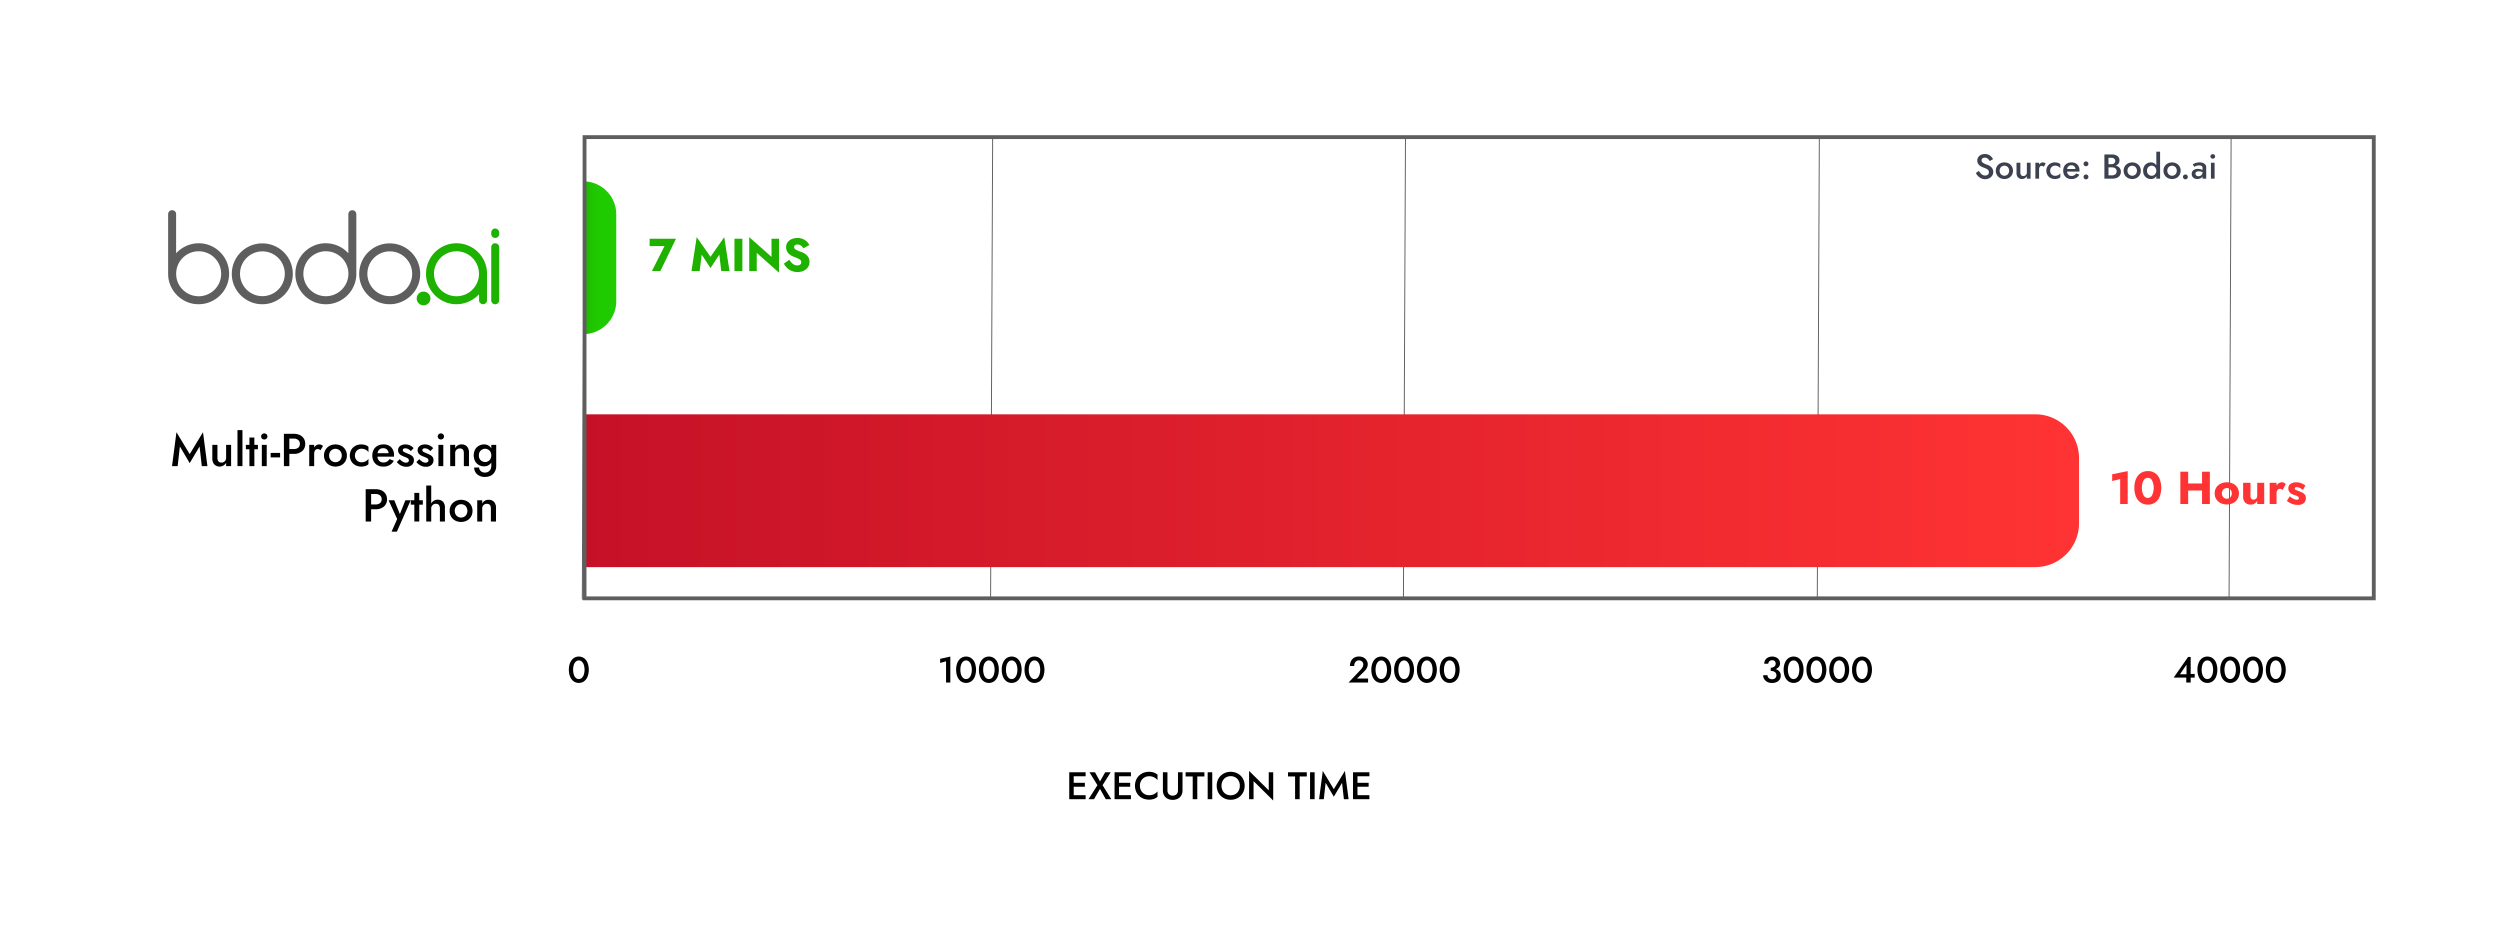 <svg id="Layer_1" data-name="Layer 1" xmlns="http://www.w3.org/2000/svg" xmlns:xlink="http://www.w3.org/1999/xlink" viewBox="0 0 1300 486.984"><defs><style>.cls-1,.cls-9{fill:none;stroke:#5e5e5e;}.cls-1{stroke-width:0.5px;}.cls-2{fill:url(#linear-gradient);}.cls-3{fill:url(#linear-gradient-2);}.cls-4{fill:#5e5e5e;}.cls-5{fill:#1db100;}.cls-6{fill:#f33;}.cls-7{fill:#1fb100;}.cls-8{fill:#3b414f;}.cls-9{stroke-width:2px;}</style><linearGradient id="linear-gradient" x1="-7271.544" y1="3394.514" x2="-6493.775" y2="3394.514" gradientTransform="translate(7574.868 -3139.347)" gradientUnits="userSpaceOnUse"><stop offset="0" stop-color="#c51127"/><stop offset="1" stop-color="#f33"/></linearGradient><linearGradient id="linear-gradient-2" x1="-6898.644" y1="3498.666" x2="-6881.516" y2="3498.666" gradientTransform="translate(7201.969 -3364.641)" gradientUnits="userSpaceOnUse"><stop offset="0" stop-color="#1fb100"/><stop offset="0.055" stop-color="#1fb800"/><stop offset="0.204" stop-color="#1fc300"/><stop offset="0.415" stop-color="#1fca00"/><stop offset="1" stop-color="#1fcc00"/></linearGradient></defs><line class="cls-1" x1="516.186" y1="70.703" x2="515.113" y2="311.736"/><line class="cls-1" x1="730.852" y1="70.703" x2="729.779" y2="311.736"/><line class="cls-1" x1="946.055" y1="70.703" x2="944.982" y2="311.736"/><line class="cls-1" x1="1160.185" y1="70.703" x2="1159.112" y2="311.736"/><path d="M556.01,401.58h8.52v2.08h-6.2v3.4h5.8V409.1h-5.8v4.4h6.2v2.08h-8.52Z"/><path d="M574.69,401.58h2.88l-4.24,6.721,4.54,7.279h-2.88l-3-5.379-3.1,5.379h-2.86l4.64-7.279-4.14-6.721h2.86l2.62,4.74Z"/><path d="M579.57,401.58h8.52v2.08h-6.2v3.4h5.8V409.1h-5.8v4.4h6.2v2.08h-8.52Z"/><path d="M592.749,408.58a5.018,5.018,0,0,0,.66,2.6,4.62,4.62,0,0,0,1.75,1.73,4.756,4.756,0,0,0,2.37.611,5.487,5.487,0,0,0,2.57-.57,5.907,5.907,0,0,0,1.81-1.43V414.34a6.358,6.358,0,0,1-1.89,1.102,8.396,8.396,0,0,1-5.43-.15,7.047,7.047,0,0,1-2.31-1.49,6.74,6.74,0,0,1-1.54-2.291,8.074,8.074,0,0,1,0-5.859,6.713,6.713,0,0,1,1.54-2.289,7.048,7.048,0,0,1,2.31-1.49,7.601,7.601,0,0,1,2.86-.531,7.476,7.476,0,0,1,2.57.381,6.352,6.352,0,0,1,1.89,1.1v2.82a5.877,5.877,0,0,0-1.81-1.43,5.464,5.464,0,0,0-2.57-.57,4.775,4.775,0,0,0-2.37.609,4.665,4.665,0,0,0-1.75,1.721A5.01,5.01,0,0,0,592.749,408.58Z"/><path d="M604.709,401.58h2.36v9.301a3.043,3.043,0,0,0,.7,2.08,3.017,3.017,0,0,0,4.09,0,3.072,3.072,0,0,0,.69-2.08V401.58h2.36v9.4a5.151,5.151,0,0,1-.65,2.65,4.389,4.389,0,0,1-1.8,1.709,6.137,6.137,0,0,1-5.3,0,4.387,4.387,0,0,1-1.8-1.709,5.156,5.156,0,0,1-.65-2.65Z"/><path d="M616.529,403.76v-2.18h9.76v2.18l-3.7,0v11.82h-2.38V403.76Z"/><path d="M627.989,401.58h2.38v14h-2.38Z"/><path d="M632.688,408.58a7.61,7.61,0,0,1,.54-2.889,6.723,6.723,0,0,1,1.53-2.301,7.104,7.104,0,0,1,2.31-1.51,7.546,7.546,0,0,1,2.88-.541,7.626,7.626,0,0,1,2.89.541,7.085,7.085,0,0,1,2.32,1.51,6.714,6.714,0,0,1,1.53,2.301,8.002,8.002,0,0,1,0,5.779,7.016,7.016,0,0,1-1.52,2.32,6.935,6.935,0,0,1-2.31,1.539,7.537,7.537,0,0,1-2.91.551,7.459,7.459,0,0,1-2.9-.551,6.953,6.953,0,0,1-3.82-3.859A7.613,7.613,0,0,1,632.688,408.58Zm2.5,0a5.318,5.318,0,0,0,.61,2.57,4.485,4.485,0,0,0,1.69,1.77,5.063,5.063,0,0,0,4.93,0,4.513,4.513,0,0,0,1.68-1.77,5.322,5.322,0,0,0,.61-2.57,5.402,5.402,0,0,0-.6-2.57,4.469,4.469,0,0,0-1.67-1.77,5.101,5.101,0,0,0-4.95,0,4.51,4.51,0,0,0-1.69,1.77A5.324,5.324,0,0,0,635.188,408.58Z"/><path d="M659.748,401.58l2.32,0v14.701L651.848,406.18v9.4h-2.32V400.881l10.22,10.1Z"/><path d="M669.768,403.76v-2.18h9.76v2.18h-3.7v11.82h-2.38l0-11.82Z"/><path d="M681.228,401.58h2.38v14h-2.38Z"/><path d="M689.328,407.06l-.96,8.52h-2.441l1.92-14.699,5.74,9.5,5.76-9.5,1.92,14.699h-2.44l-.96-8.52-4.28,7.221Z"/><path d="M703.568,401.58h8.52v2.08h-6.2v3.4h5.8V409.1h-5.8v4.4h6.2v2.08h-8.52Z"/><path class="cls-2" d="M303.325,215.439h755.011a22.758,22.758,0,0,1,22.758,22.758v33.939a22.758,22.758,0,0,1-22.758,22.758H303.325a0,0,0,0,1,0,0V215.439A0,0,0,0,1,303.325,215.439Z"/><path class="cls-3" d="M303.325,94.298h0a17.128,17.128,0,0,1,17.128,17.128v45.198a17.128,17.128,0,0,1-17.128,17.128h0a0,0,0,0,1,0,0V94.298A0,0,0,0,1,303.325,94.298Z"/><path class="cls-4" d="M103.282,126.496a15.398,15.398,0,0,1,6.122,1.221,15.844,15.844,0,0,1,0,29.241,15.546,15.546,0,0,1-6.122,1.239,15.275,15.275,0,0,1-6.159-1.239,16.137,16.137,0,0,1-8.452-8.452,15.337,15.337,0,0,1-1.239-6.159V111.404a2.084,2.084,0,0,1,2.108-2.108,1.997,1.997,0,0,1,1.443.592,2.02,2.02,0,0,1,.592,1.517v20.289a16.33,16.33,0,0,1,7.897-4.716,15.702,15.702,0,0,1,3.81-.481m.018,27.558a11.376,11.376,0,0,0,4.55-.925,11.679,11.679,0,0,0,6.233-6.196,11.809,11.809,0,0,0,0-9.118,11.622,11.622,0,0,0-6.233-6.233,11.763,11.763,0,0,0-9.1,0,11.622,11.622,0,0,0-6.233,6.233,11.809,11.809,0,0,0,0,9.118,11.755,11.755,0,0,0,10.783,7.121"/><path class="cls-4" d="M136.407,158.197a15.275,15.275,0,0,1-6.159-1.239,16.047,16.047,0,0,1-5.049-3.385,15.585,15.585,0,0,1-3.422-5.012,15.861,15.861,0,1,1,29.241,0,15.416,15.416,0,0,1-3.422,4.994,16.127,16.127,0,0,1-5.068,3.385,14.877,14.877,0,0,1-6.122,1.258m0-27.484a11.643,11.643,0,1,0,4.55.906,11.683,11.683,0,0,0-4.55-.906"/><path class="cls-4" d="M169.458,126.496a15.838,15.838,0,0,1,11.689,5.216V111.349a1.997,1.997,0,0,1,.592-1.443,2.093,2.093,0,0,1,3.551,1.443v31.016a15.274,15.274,0,0,1-1.239,6.159,15.861,15.861,0,1,1-20.77-20.788,14.878,14.878,0,0,1,6.177-1.239m11.707,15.85a11.376,11.376,0,0,0-.925-4.55,11.709,11.709,0,0,0-21.565,0,11.81,11.81,0,0,0,0,9.118,11.716,11.716,0,0,0,21.547,0,11.418,11.418,0,0,0,.943-4.568"/><path class="cls-4" d="M202.638,158.197a15.275,15.275,0,0,1-6.159-1.239,15.967,15.967,0,0,1-5.031-3.385,15.585,15.585,0,0,1-3.422-5.012,15.861,15.861,0,1,1,29.241,0,15.414,15.414,0,0,1-3.421,4.994,16.129,16.129,0,0,1-5.068,3.385,14.963,14.963,0,0,1-6.14,1.258m0-27.484a11.643,11.643,0,1,0,4.55.906,11.682,11.682,0,0,0-4.55-.906"/><path class="cls-5" d="M244.788,156.292a15.446,15.446,0,0,1-3.551,1.406,15.041,15.041,0,0,1-3.847.499,15.275,15.275,0,0,1-6.159-1.239,16.137,16.137,0,0,1-8.452-8.452A15.861,15.861,0,1,1,252.02,136.206a15.546,15.546,0,0,1,1.239,6.122v13.76a2.083,2.083,0,0,1-.592,1.48,1.959,1.959,0,0,1-1.517.629,1.931,1.931,0,0,1-1.443-.629,2.008,2.008,0,0,1-.592-1.48V153a16.267,16.267,0,0,1-4.328,3.292m-19.105-13.945a11.702,11.702,0,0,0,.925,4.55,11.502,11.502,0,0,0,6.233,6.233,11.691,11.691,0,1,0-6.233-15.314,10.924,10.924,0,0,0-.925,4.531"/><path class="cls-5" d="M257.476,123.741a2.029,2.029,0,0,1-2.034-2.034V120.93a2.083,2.083,0,0,1,.592-1.48,1.867,1.867,0,0,1,1.443-.629,2.17,2.17,0,0,1,2.108,2.108v.777a1.931,1.931,0,0,1-.629,1.443,2.008,2.008,0,0,1-1.48.592m0,34.475a1.998,1.998,0,0,1-1.443-.592,2.02,2.02,0,0,1-.592-1.517V128.605a2.092,2.092,0,0,1,.592-1.516,1.926,1.926,0,0,1,1.443-.592,2.083,2.083,0,0,1,1.48.592,1.958,1.958,0,0,1,.629,1.516v27.484a2.024,2.024,0,0,1-.629,1.517,2.1,2.1,0,0,1-1.48.61"/><path class="cls-5" d="M222.779,152.667a3.57,3.57,0,1,1-5.049,0h0a3.583,3.583,0,0,1,5.049,0"/><path class="cls-6" d="M1098.335,250.136v-3.528l8.064-1.632v17.112h-3.912v-12.96Z"/><path class="cls-6" d="M1109.88,253.688a11.423,11.423,0,0,1,.875-4.691,6.772,6.772,0,0,1,2.449-2.988,6.517,6.517,0,0,1,3.66-1.032,6.301,6.301,0,0,1,6.131,4.02,13.32,13.32,0,0,1,0,9.372,6.728,6.728,0,0,1-2.412,2.987,6.524,6.524,0,0,1-3.719,1.044,6.456,6.456,0,0,1-3.66-1.044,6.852,6.852,0,0,1-2.449-2.987A11.341,11.341,0,0,1,1109.88,253.688Zm3.912,0a7.465,7.465,0,0,0,.84,3.805,2.458,2.458,0,0,0,4.463,0,9.036,9.036,0,0,0,0-7.608,2.458,2.458,0,0,0-4.463,0A7.461,7.461,0,0,0,1113.792,253.688Z"/><path class="cls-6" d="M1133.785,245.288h4.055v6.12h7.225v-6.12h4.057v16.8h-4.057v-7.032h-7.225v7.032h-4.055Z"/><path class="cls-6" d="M1151.64,256.569a5.536,5.536,0,0,1,.828-3.049,5.627,5.627,0,0,1,2.256-2.016,7.628,7.628,0,0,1,6.469,0,5.66,5.66,0,0,1,2.244,2.016,5.992,5.992,0,0,1,0,6.072,5.644,5.644,0,0,1-2.244,2.016,7.618,7.618,0,0,1-6.469,0,5.612,5.612,0,0,1-2.256-2.016A5.489,5.489,0,0,1,1151.64,256.569Zm3.744,0a2.7,2.7,0,0,0,.756,2.016,2.577,2.577,0,0,0,3.623,0,2.693,2.693,0,0,0,.758-2.016,2.734,2.734,0,0,0-.758-2.028,2.549,2.549,0,0,0-3.623,0A2.741,2.741,0,0,0,1155.384,256.569Z"/><path class="cls-6" d="M1170.24,257.768a2.689,2.689,0,0,0,.348,1.488,1.369,1.369,0,0,0,1.236.528,1.884,1.884,0,0,0,1.393-.528,2.013,2.013,0,0,0,.527-1.488v-6.72h3.648v11.04h-3.648V260.432a3.677,3.677,0,0,1-1.309,1.404,3.804,3.804,0,0,1-2.051.516,3.747,3.747,0,0,1-3-1.115,4.575,4.575,0,0,1-.961-3.084v-7.104h3.816Z"/><path class="cls-6" d="M1186.992,254.816a2.485,2.485,0,0,0-.611-.455,1.734,1.734,0,0,0-.805-.169,1.558,1.558,0,0,0-1.283.624,2.901,2.901,0,0,0-.492,1.824v5.448h-3.576v-11.04H1183.8V252.44a4.125,4.125,0,0,1,1.26-1.212,2.898,2.898,0,0,1,1.523-.443,2.749,2.749,0,0,1,1.152.252,2.024,2.024,0,0,1,.84.66Z"/><path class="cls-6" d="M1190.687,258.08a9.086,9.086,0,0,0,2.174,1.428,4.074,4.074,0,0,0,1.475.372q1.081,0,1.08-.864a.977.977,0,0,0-.504-.852,8.781,8.781,0,0,0-1.848-.756,8.901,8.901,0,0,1-1.488-.672,3.468,3.468,0,0,1-1.176-1.08,3.014,3.014,0,0,1-.455-1.729,2.631,2.631,0,0,1,1.176-2.315,5.109,5.109,0,0,1,2.951-.805,6.939,6.939,0,0,1,2.592.469A9.8,9.8,0,0,1,1198.8,252.44l-1.297,2.376a5.908,5.908,0,0,0-1.572-1.079,3.845,3.845,0,0,0-1.643-.433,1.193,1.193,0,0,0-.732.192.604.604,0,0,0-.252.504.872.872,0,0,0,.66.815q.659.265,1.883.744a10.191,10.191,0,0,1,1.584.721,3.54,3.54,0,0,1,1.164,1.031,2.798,2.798,0,0,1,.445,1.656,3.295,3.295,0,0,1-1.08,2.664,4.631,4.631,0,0,1-3.072.912,8.141,8.141,0,0,1-3.191-.588,10.852,10.852,0,0,1-2.522-1.477Z"/><path class="cls-7" d="M337.801,127.94v-3.792h13.704l-8.112,16.8h-4.392l6.552-13.008Z"/><path class="cls-7" d="M364.873,132.404l-1.032,8.544H359.57l2.712-17.64,7.176,10.224L376.61,123.308l2.735,17.64h-4.296l-1.008-8.544-4.584,6.984Z"/><path class="cls-7" d="M381.913,124.148h4.128v16.8h-4.128Z"/><path class="cls-7" d="M401.185,124.148h3.912v17.64L393.505,131.516v9.432h-3.912v-17.64L401.185,133.58Z"/><path class="cls-7" d="M410.473,135.043a7.028,7.028,0,0,0,1.812,2.172,3.7,3.7,0,0,0,2.316.805,2.316,2.316,0,0,0,1.476-.444,1.458,1.458,0,0,0,.565-1.212,1.573,1.573,0,0,0-.336-1.032,3.213,3.213,0,0,0-1.068-.768q-.733-.36-1.956-.816-.624-.239-1.392-.624a7.398,7.398,0,0,1-1.476-.983,4.829,4.829,0,0,1-1.164-1.477,4.487,4.487,0,0,1-.456-2.1,4.258,4.258,0,0,1,.779-2.58,5.026,5.026,0,0,1,2.112-1.645,7.394,7.394,0,0,1,2.964-.575,7.079,7.079,0,0,1,2.928.552,6.574,6.574,0,0,1,2.04,1.392,6.922,6.922,0,0,1,1.248,1.704L417.769,129.14a4.725,4.725,0,0,0-1.32-1.452,2.968,2.968,0,0,0-1.752-.54,1.992,1.992,0,0,0-1.308.372,1.159,1.159,0,0,0-.444.924,1.597,1.597,0,0,0,.973,1.404,18.91,18.91,0,0,0,2.724,1.164,8.609,8.609,0,0,1,2.148,1.092,5.395,5.395,0,0,1,1.56,1.68,4.62,4.62,0,0,1,.588,2.388,4.695,4.695,0,0,1-.888,2.893,5.576,5.576,0,0,1-2.316,1.8,7.564,7.564,0,0,1-3.012.612,7.789,7.789,0,0,1-3.036-.588,7.985,7.985,0,0,1-2.448-1.584,7.093,7.093,0,0,1-1.596-2.221Z"/><path d="M93.532,232.159l-1.152,10.224H89.452l2.304-17.64L98.643,236.142l6.912-11.399,2.305,17.64h-2.929L103.78,232.159l-5.137,8.664Z"/><path d="M113.068,238.062a2.91,2.91,0,0,0,.504,1.824,1.826,1.826,0,0,0,1.536.648,2.348,2.348,0,0,0,2.472-2.473v-6.72h2.592v11.04H117.58v-1.704a3.937,3.937,0,0,1-6.18.792,4.607,4.607,0,0,1-.996-3.12v-7.008h2.664Z"/><path d="M123.484,223.662h2.592v18.72h-2.592Z"/><path d="M127.851,231.342h1.848v-3.84h2.568v3.84h1.848v2.28H132.267v8.76h-2.568v-8.76H127.851Z"/><path d="M135.794,226.951a1.492,1.492,0,0,1,.48-1.128,1.699,1.699,0,0,1,2.317,0,1.594,1.594,0,0,1,0,2.256,1.699,1.699,0,0,1-2.317,0A1.492,1.492,0,0,1,135.794,226.951Zm.36,4.392h2.544v11.04h-2.544Z"/><path d="M140.739,237.846V235.518h4.92v2.328Z"/><path d="M147.626,225.582H152.69a7.406,7.406,0,0,1,3.192.636,4.871,4.871,0,0,1,2.088,1.812,5.093,5.093,0,0,1,.744,2.783,4.761,4.761,0,0,1-1.632,3.805,6.51,6.51,0,0,1-4.393,1.403h-2.232v6.36h-2.832Zm5.064,2.496h-2.232v5.447H152.69a3.751,3.751,0,0,0,2.353-.684,2.402,2.402,0,0,0,.888-2.028,2.438,2.438,0,0,0-.888-2.04A3.708,3.708,0,0,0,152.69,228.078Z"/><path d="M166.659,234.126a3.847,3.847,0,0,0-.672-.444,1.773,1.773,0,0,0-.792-.156,1.5,1.5,0,0,0-1.392.721,3.707,3.707,0,0,0-.433,1.92v6.216h-2.567v-11.04h2.567v1.344a3.737,3.737,0,0,1,1.152-1.164,2.559,2.559,0,0,1,1.368-.42,3.279,3.279,0,0,1,1.128.192,2.22,2.22,0,0,1,.912.624Z"/><path d="M168.483,236.863a5.704,5.704,0,0,1,.779-3,5.49,5.49,0,0,1,2.137-2.028,6.684,6.684,0,0,1,6.084,0,5.516,5.516,0,0,1,2.124,2.028,6.14,6.14,0,0,1,0,5.987,5.482,5.482,0,0,1-2.124,2.04,6.684,6.684,0,0,1-6.084,0,5.457,5.457,0,0,1-2.137-2.04A5.722,5.722,0,0,1,168.483,236.863Zm2.664,0a3.442,3.442,0,0,0,.947,2.508,3.318,3.318,0,0,0,4.692,0,3.846,3.846,0,0,0,0-5.028,3.347,3.347,0,0,0-4.692,0A3.433,3.433,0,0,0,171.147,236.863Z"/><path d="M184.562,236.863a3.66,3.66,0,0,0,.456,1.836,3.244,3.244,0,0,0,1.236,1.248,3.454,3.454,0,0,0,1.74.443,4.617,4.617,0,0,0,2.195-.527,3.147,3.147,0,0,0,1.404-1.345v2.856a3.73,3.73,0,0,1-1.56.924,6.884,6.884,0,0,1-2.16.324,6.337,6.337,0,0,1-3.061-.732,5.447,5.447,0,0,1-2.136-2.04,6.133,6.133,0,0,1,0-5.987,5.48,5.48,0,0,1,2.136-2.028,6.335,6.335,0,0,1,3.061-.732,6.663,6.663,0,0,1,2.16.336,4.173,4.173,0,0,1,1.56.889v2.88a3.124,3.124,0,0,0-1.428-1.344,4.655,4.655,0,0,0-2.172-.528,3.37,3.37,0,0,0-2.977,1.704A3.59,3.59,0,0,0,184.562,236.863Z"/><path d="M199.25,242.623a5.932,5.932,0,0,1-2.976-.721,4.966,4.966,0,0,1-1.969-2.016,6.298,6.298,0,0,1-.695-3.023,6.184,6.184,0,0,1,.708-3.036,5.021,5.021,0,0,1,2.004-2.004,6.17,6.17,0,0,1,3.048-.721,5.401,5.401,0,0,1,4.067,1.5,5.701,5.701,0,0,1,1.452,4.141c0,.143-.004.284-.012.42s-.012.236-.012.3h-8.592a3.503,3.503,0,0,0,.947,2.232,2.927,2.927,0,0,0,2.148.792,3.46,3.46,0,0,0,3.168-1.752l2.256.889A5.92,5.92,0,0,1,199.25,242.623Zm.096-9.552a2.796,2.796,0,0,0-3,2.592h5.712a2.724,2.724,0,0,0-.816-1.884A2.637,2.637,0,0,0,199.346,233.071Z"/><path d="M207.867,238.758a7.125,7.125,0,0,0,1.62,1.357,3.23,3.23,0,0,0,1.643.468,1.677,1.677,0,0,0,1.092-.324,1.045,1.045,0,0,0,.397-.852,1.285,1.285,0,0,0-.685-1.141,9.33,9.33,0,0,0-1.787-.804,12.985,12.985,0,0,1-1.476-.684,3.593,3.593,0,0,1-1.2-1.032,2.708,2.708,0,0,1-.468-1.645,2.584,2.584,0,0,1,.528-1.668,3.251,3.251,0,0,1,1.392-.996,5.13,5.13,0,0,1,1.872-.336,5.545,5.545,0,0,1,2.472.553,5.175,5.175,0,0,1,1.801,1.392l-1.44,1.536a4.464,4.464,0,0,0-1.308-1.044,3.33,3.33,0,0,0-1.597-.42,1.618,1.618,0,0,0-.912.239.787.787,0,0,0-.359.696,1.093,1.093,0,0,0,.684.984,17.734,17.734,0,0,0,1.716.768,14.948,14.948,0,0,1,1.681.78,3.786,3.786,0,0,1,1.235,1.044,2.647,2.647,0,0,1,.469,1.632,3.19,3.19,0,0,1-1.068,2.508,4.164,4.164,0,0,1-2.868.948,5.721,5.721,0,0,1-2.964-.744,6.632,6.632,0,0,1-1.98-1.704Z"/><path d="M218.042,238.758a7.127,7.127,0,0,0,1.62,1.357,3.231,3.231,0,0,0,1.644.468,1.677,1.677,0,0,0,1.092-.324,1.045,1.045,0,0,0,.397-.852,1.285,1.285,0,0,0-.685-1.141,9.332,9.332,0,0,0-1.787-.804,12.994,12.994,0,0,1-1.477-.684,3.594,3.594,0,0,1-1.2-1.032,2.709,2.709,0,0,1-.468-1.645,2.584,2.584,0,0,1,.528-1.668,3.251,3.251,0,0,1,1.392-.996,5.13,5.13,0,0,1,1.872-.336,5.545,5.545,0,0,1,2.472.553,5.175,5.175,0,0,1,1.801,1.392l-1.44,1.536a4.464,4.464,0,0,0-1.308-1.044,3.33,3.33,0,0,0-1.597-.42,1.618,1.618,0,0,0-.912.239.787.787,0,0,0-.359.696,1.093,1.093,0,0,0,.684.984,17.734,17.734,0,0,0,1.716.768,14.948,14.948,0,0,1,1.681.78,3.785,3.785,0,0,1,1.235,1.044,2.647,2.647,0,0,1,.469,1.632,3.19,3.19,0,0,1-1.068,2.508,4.163,4.163,0,0,1-2.868.948,5.721,5.721,0,0,1-2.964-.744,6.632,6.632,0,0,1-1.98-1.704Z"/><path d="M227.618,226.951a1.492,1.492,0,0,1,.48-1.128,1.699,1.699,0,0,1,2.316,0,1.594,1.594,0,0,1,0,2.256,1.699,1.699,0,0,1-2.316,0A1.492,1.492,0,0,1,227.618,226.951Zm.36,4.392h2.544v11.04H227.978Z"/><path d="M241.202,235.662q0-2.473-2.04-2.473a2.441,2.441,0,0,0-1.788.673,2.407,2.407,0,0,0-.684,1.8v6.72h-2.592v-11.04H236.69v1.704a3.533,3.533,0,0,1,3.336-1.944,3.569,3.569,0,0,1,2.857,1.141,4.639,4.639,0,0,1,.983,3.132v7.008h-2.664Z"/><path d="M246.554,243.126h2.592a2.584,2.584,0,0,0,.876,1.859,3.162,3.162,0,0,0,2.22.757,3.362,3.362,0,0,0,1.561-.385,3.003,3.003,0,0,0,1.212-1.176,3.973,3.973,0,0,0,.468-2.04v-1.656a4.205,4.205,0,0,1-3.768,2.017,5.442,5.442,0,0,1-2.664-.672,5.099,5.099,0,0,1-1.969-1.944,6.77,6.77,0,0,1,0-6.168,5.106,5.106,0,0,1,1.969-1.944,5.453,5.453,0,0,1,2.664-.672,4.195,4.195,0,0,1,3.768,2.04v-1.8h2.544v10.8a6.204,6.204,0,0,1-.804,3.3,4.971,4.971,0,0,1-2.101,1.933,6.384,6.384,0,0,1-2.808.624,6.022,6.022,0,0,1-4.189-1.357A4.747,4.747,0,0,1,246.554,243.126Zm2.472-6.312a3.249,3.249,0,0,0,.984,2.544,3.355,3.355,0,0,0,2.328.889,3.084,3.084,0,0,0,1.464-.384,3.183,3.183,0,0,0,1.2-1.152,3.988,3.988,0,0,0,0-3.792,3.278,3.278,0,0,0-1.2-1.164,3.014,3.014,0,0,0-1.464-.397,3.335,3.335,0,0,0-2.328.9A3.288,3.288,0,0,0,249.026,236.814Z"/><path d="M190.155,254.382h5.064a7.406,7.406,0,0,1,3.192.636,4.871,4.871,0,0,1,2.088,1.812,5.093,5.093,0,0,1,.744,2.783,4.76,4.76,0,0,1-1.632,3.805,6.51,6.51,0,0,1-4.393,1.403h-2.231v6.36h-2.832Zm5.064,2.496h-2.231v5.447h2.231a3.751,3.751,0,0,0,2.353-.684,2.402,2.402,0,0,0,.888-2.028,2.438,2.438,0,0,0-.888-2.04A3.707,3.707,0,0,0,195.218,256.878Z"/><path d="M213.579,260.142l-7.2,16.32h-2.76l2.904-6.576-4.464-9.744h2.976l2.904,7.176,2.856-7.176Z"/><path d="M213.602,260.142H215.45v-3.84h2.568v3.84h1.848v2.28H218.018v8.76H215.45v-8.76H213.602Z"/><path d="M228.746,264.462a2.951,2.951,0,0,0-.492-1.836,1.835,1.835,0,0,0-1.548-.637,2.348,2.348,0,0,0-2.472,2.473v6.72H221.642v-18.72h2.592v9.336a4.039,4.039,0,0,1,1.344-1.428,4.109,4.109,0,0,1,4.812.539,4.637,4.637,0,0,1,.972,3.192v7.08h-2.616Z"/><path d="M233.81,265.663a5.705,5.705,0,0,1,.779-3,5.49,5.49,0,0,1,2.137-2.028,6.684,6.684,0,0,1,6.084,0,5.516,5.516,0,0,1,2.124,2.028,6.14,6.14,0,0,1,0,5.987,5.482,5.482,0,0,1-2.124,2.04,6.684,6.684,0,0,1-6.084,0,5.456,5.456,0,0,1-2.137-2.04A5.723,5.723,0,0,1,233.81,265.663Zm2.664,0a3.442,3.442,0,0,0,.947,2.508,3.318,3.318,0,0,0,4.692,0,3.846,3.846,0,0,0,0-5.028,3.347,3.347,0,0,0-4.692,0A3.434,3.434,0,0,0,236.474,265.663Z"/><path d="M255.265,264.462q0-2.473-2.04-2.473a2.441,2.441,0,0,0-1.788.673,2.407,2.407,0,0,0-.684,1.8v6.72h-2.592v-11.04h2.592v1.704a3.533,3.533,0,0,1,3.336-1.944,3.569,3.569,0,0,1,2.856,1.141,4.638,4.638,0,0,1,.983,3.132v7.008h-2.664Z"/><path d="M295.816,348.266a9.277,9.277,0,0,1,.646-3.609,5.534,5.534,0,0,1,1.815-2.395,4.746,4.746,0,0,1,5.434,0,5.533,5.533,0,0,1,1.814,2.395,10.374,10.374,0,0,1,0,7.21A5.515,5.515,0,0,1,303.71,354.27a4.742,4.742,0,0,1-5.434,0,5.516,5.516,0,0,1-1.815-2.403A9.298,9.298,0,0,1,295.816,348.266Zm2.204,0a8.002,8.002,0,0,0,.361,2.518,3.975,3.975,0,0,0,1.025,1.71,2.321,2.321,0,0,0,3.154,0,4.046,4.046,0,0,0,1.035-1.71,8.755,8.755,0,0,0,0-5.044,4.054,4.054,0,0,0-1.035-1.701,2.324,2.324,0,0,0-3.154,0,3.982,3.982,0,0,0-1.025,1.701A7.981,7.981,0,0,0,298.02,348.266Z"/><path d="M488.87,344.733v-2.128l5.301-1.197v13.509h-2.223v-11.039Z"/><path d="M497.192,348.266a9.277,9.277,0,0,1,.646-3.609,5.534,5.534,0,0,1,1.815-2.395,4.746,4.746,0,0,1,5.434,0,5.533,5.533,0,0,1,1.814,2.395,10.374,10.374,0,0,1,0,7.21,5.515,5.515,0,0,1-1.814,2.403,4.742,4.742,0,0,1-5.434,0,5.516,5.516,0,0,1-1.815-2.403A9.298,9.298,0,0,1,497.192,348.266Zm2.204,0a8.002,8.002,0,0,0,.361,2.518,3.975,3.975,0,0,0,1.025,1.71,2.321,2.321,0,0,0,3.154,0,4.046,4.046,0,0,0,1.035-1.71,8.755,8.755,0,0,0,0-5.044,4.054,4.054,0,0,0-1.035-1.701,2.324,2.324,0,0,0-3.154,0,3.982,3.982,0,0,0-1.025,1.701A7.981,7.981,0,0,0,499.396,348.266Z"/><path d="M509.047,348.266a9.276,9.276,0,0,1,.646-3.609,5.535,5.535,0,0,1,1.814-2.395,4.746,4.746,0,0,1,5.434,0,5.534,5.534,0,0,1,1.815,2.395,10.374,10.374,0,0,1,0,7.21,5.516,5.516,0,0,1-1.815,2.403,4.742,4.742,0,0,1-5.434,0,5.517,5.517,0,0,1-1.814-2.403A9.296,9.296,0,0,1,509.047,348.266Zm2.204,0a8.002,8.002,0,0,0,.361,2.518,3.977,3.977,0,0,0,1.025,1.71,2.321,2.321,0,0,0,3.154,0,4.045,4.045,0,0,0,1.035-1.71,8.755,8.755,0,0,0,0-5.044,4.053,4.053,0,0,0-1.035-1.701,2.324,2.324,0,0,0-3.154,0,3.984,3.984,0,0,0-1.025,1.701A7.981,7.981,0,0,0,511.251,348.266Z"/><path d="M520.903,348.266a9.276,9.276,0,0,1,.646-3.609,5.533,5.533,0,0,1,1.814-2.395,4.746,4.746,0,0,1,5.434,0,5.534,5.534,0,0,1,1.815,2.395,10.376,10.376,0,0,1,0,7.21,5.516,5.516,0,0,1-1.815,2.403,4.742,4.742,0,0,1-5.434,0,5.515,5.515,0,0,1-1.814-2.403A9.296,9.296,0,0,1,520.903,348.266Zm2.204,0a8.002,8.002,0,0,0,.361,2.518,3.975,3.975,0,0,0,1.025,1.71,2.321,2.321,0,0,0,3.154,0,4.045,4.045,0,0,0,1.035-1.71,8.757,8.757,0,0,0,0-5.044,4.053,4.053,0,0,0-1.035-1.701,2.324,2.324,0,0,0-3.154,0,3.982,3.982,0,0,0-1.025,1.701A7.981,7.981,0,0,0,523.107,348.266Z"/><path d="M532.758,348.266a9.277,9.277,0,0,1,.646-3.609,5.534,5.534,0,0,1,1.815-2.395,4.746,4.746,0,0,1,5.434,0,5.533,5.533,0,0,1,1.814,2.395,10.374,10.374,0,0,1,0,7.21,5.515,5.515,0,0,1-1.814,2.403,4.742,4.742,0,0,1-5.434,0,5.516,5.516,0,0,1-1.815-2.403A9.298,9.298,0,0,1,532.758,348.266Zm2.204,0a8.002,8.002,0,0,0,.361,2.518,3.975,3.975,0,0,0,1.025,1.71,2.321,2.321,0,0,0,3.154,0,4.046,4.046,0,0,0,1.035-1.71,8.755,8.755,0,0,0,0-5.044,4.054,4.054,0,0,0-1.035-1.701,2.324,2.324,0,0,0-3.154,0,3.982,3.982,0,0,0-1.025,1.701A7.981,7.981,0,0,0,534.962,348.266Z"/><path d="M701.255,354.916l6.137-6.479a7.785,7.785,0,0,0,1.121-1.454,2.933,2.933,0,0,0,.399-1.491,2.089,2.089,0,0,0-.257-1.007,2.037,2.037,0,0,0-.76-.779,2.374,2.374,0,0,0-1.244-.304,2.211,2.211,0,0,0-1.796.788,3.244,3.244,0,0,0-.655,2.138H701.977a5.711,5.711,0,0,1,.542-2.536,4.154,4.154,0,0,1,1.596-1.758,4.841,4.841,0,0,1,2.575-.646,5.035,5.035,0,0,1,2.014.371,4.174,4.174,0,0,1,1.415.969,4.108,4.108,0,0,1,.836,1.292,3.669,3.669,0,0,1,.276,1.358,4.266,4.266,0,0,1-.504,2.005,6.708,6.708,0,0,1-1.32,1.738l-3.763,3.705h5.758v2.09Z"/><path d="M713.092,348.266a9.277,9.277,0,0,1,.646-3.609,5.534,5.534,0,0,1,1.815-2.395,4.746,4.746,0,0,1,5.434,0,5.533,5.533,0,0,1,1.814,2.395,10.374,10.374,0,0,1,0,7.21,5.515,5.515,0,0,1-1.814,2.403,4.742,4.742,0,0,1-5.434,0,5.516,5.516,0,0,1-1.815-2.403A9.298,9.298,0,0,1,713.092,348.266Zm2.204,0a8.002,8.002,0,0,0,.361,2.518,3.975,3.975,0,0,0,1.025,1.71,2.321,2.321,0,0,0,3.154,0,4.045,4.045,0,0,0,1.035-1.71,8.755,8.755,0,0,0,0-5.044,4.053,4.053,0,0,0-1.035-1.701,2.324,2.324,0,0,0-3.154,0,3.982,3.982,0,0,0-1.025,1.701A7.981,7.981,0,0,0,715.296,348.266Z"/><path d="M724.948,348.266a9.276,9.276,0,0,1,.646-3.609,5.533,5.533,0,0,1,1.814-2.395,4.746,4.746,0,0,1,5.434,0,5.534,5.534,0,0,1,1.815,2.395,10.374,10.374,0,0,1,0,7.21,5.516,5.516,0,0,1-1.815,2.403,4.742,4.742,0,0,1-5.434,0,5.515,5.515,0,0,1-1.814-2.403A9.296,9.296,0,0,1,724.948,348.266Zm2.204,0a8.002,8.002,0,0,0,.361,2.518,3.977,3.977,0,0,0,1.025,1.71,2.321,2.321,0,0,0,3.154,0,4.045,4.045,0,0,0,1.035-1.71,8.755,8.755,0,0,0,0-5.044,4.053,4.053,0,0,0-1.035-1.701,2.324,2.324,0,0,0-3.154,0,3.984,3.984,0,0,0-1.025,1.701A7.981,7.981,0,0,0,727.152,348.266Z"/><path d="M736.803,348.266a9.276,9.276,0,0,1,.646-3.609,5.533,5.533,0,0,1,1.814-2.395,4.746,4.746,0,0,1,5.434,0,5.534,5.534,0,0,1,1.815,2.395,10.376,10.376,0,0,1,0,7.21,5.516,5.516,0,0,1-1.815,2.403,4.742,4.742,0,0,1-5.434,0,5.515,5.515,0,0,1-1.814-2.403A9.296,9.296,0,0,1,736.803,348.266Zm2.204,0a8.002,8.002,0,0,0,.361,2.518,3.975,3.975,0,0,0,1.025,1.71,2.321,2.321,0,0,0,3.154,0,4.046,4.046,0,0,0,1.035-1.71,8.755,8.755,0,0,0,0-5.044,4.054,4.054,0,0,0-1.035-1.701,2.324,2.324,0,0,0-3.154,0,3.982,3.982,0,0,0-1.025,1.701A7.981,7.981,0,0,0,739.007,348.266Z"/><path d="M748.659,348.266a9.277,9.277,0,0,1,.646-3.609,5.534,5.534,0,0,1,1.815-2.395,4.746,4.746,0,0,1,5.434,0,5.533,5.533,0,0,1,1.814,2.395,10.374,10.374,0,0,1,0,7.21,5.515,5.515,0,0,1-1.814,2.403,4.742,4.742,0,0,1-5.434,0,5.516,5.516,0,0,1-1.815-2.403A9.298,9.298,0,0,1,748.659,348.266Zm2.204,0a8.002,8.002,0,0,0,.361,2.518,3.975,3.975,0,0,0,1.025,1.71,2.321,2.321,0,0,0,3.154,0,4.046,4.046,0,0,0,1.035-1.71,8.755,8.755,0,0,0,0-5.044,4.054,4.054,0,0,0-1.035-1.701,2.324,2.324,0,0,0-3.154,0,3.982,3.982,0,0,0-1.025,1.701A7.981,7.981,0,0,0,750.863,348.266Z"/><path d="M921.441,355.144A5.127,5.127,0,0,1,919,354.593a4.025,4.025,0,0,1-1.596-1.473,3.781,3.781,0,0,1-.561-2.004h2.261a1.877,1.877,0,0,0,.684,1.52,2.553,2.553,0,0,0,1.69.57,2.386,2.386,0,0,0,1.635-.551,1.942,1.942,0,0,0,.627-1.539,1.905,1.905,0,0,0-.808-1.643,3.626,3.626,0,0,0-2.157-.58v-1.69a2.737,2.737,0,0,0,1.9-.617,1.92,1.92,0,0,0,.684-1.473,1.866,1.866,0,0,0-.455-1.302,1.729,1.729,0,0,0-1.35-.504,2.098,2.098,0,0,0-1.443.522,1.689,1.689,0,0,0-.59,1.321h-2.108a3.58,3.58,0,0,1,.522-1.938,3.668,3.668,0,0,1,1.453-1.32,5.082,5.082,0,0,1,4.352.01,3.566,3.566,0,0,1,1.397,1.301,3.434,3.434,0,0,1,.484,1.796,2.714,2.714,0,0,1-.618,1.767,4.01,4.01,0,0,1-1.662,1.179A4.173,4.173,0,0,1,925.27,349.16a3.228,3.228,0,0,1,.731,2.204,3.467,3.467,0,0,1-.57,1.985,3.794,3.794,0,0,1-1.596,1.32A5.655,5.655,0,0,1,921.441,355.144Z"/><path d="M927.501,348.266a9.276,9.276,0,0,1,.646-3.609,5.535,5.535,0,0,1,1.814-2.395,4.746,4.746,0,0,1,5.434,0,5.534,5.534,0,0,1,1.815,2.395,10.374,10.374,0,0,1,0,7.21,5.516,5.516,0,0,1-1.815,2.403,4.742,4.742,0,0,1-5.434,0,5.517,5.517,0,0,1-1.814-2.403A9.296,9.296,0,0,1,927.501,348.266Zm2.204,0a8.002,8.002,0,0,0,.361,2.518,3.977,3.977,0,0,0,1.025,1.71,2.321,2.321,0,0,0,3.154,0,4.045,4.045,0,0,0,1.035-1.71,8.755,8.755,0,0,0,0-5.044,4.053,4.053,0,0,0-1.035-1.701,2.324,2.324,0,0,0-3.154,0,3.984,3.984,0,0,0-1.025,1.701A7.981,7.981,0,0,0,929.706,348.266Z"/><path d="M939.357,348.266a9.276,9.276,0,0,1,.646-3.609,5.533,5.533,0,0,1,1.814-2.395,4.746,4.746,0,0,1,5.434,0,5.534,5.534,0,0,1,1.815,2.395,10.376,10.376,0,0,1,0,7.21,5.516,5.516,0,0,1-1.815,2.403,4.742,4.742,0,0,1-5.434,0,5.515,5.515,0,0,1-1.814-2.403A9.296,9.296,0,0,1,939.357,348.266Zm2.204,0a8.002,8.002,0,0,0,.361,2.518,3.975,3.975,0,0,0,1.025,1.71,2.321,2.321,0,0,0,3.154,0,4.045,4.045,0,0,0,1.035-1.71,8.757,8.757,0,0,0,0-5.044,4.053,4.053,0,0,0-1.035-1.701,2.324,2.324,0,0,0-3.154,0,3.982,3.982,0,0,0-1.025,1.701A7.981,7.981,0,0,0,941.561,348.266Z"/><path d="M951.212,348.266a9.277,9.277,0,0,1,.646-3.609,5.534,5.534,0,0,1,1.815-2.395,4.746,4.746,0,0,1,5.434,0,5.533,5.533,0,0,1,1.814,2.395,10.374,10.374,0,0,1,0,7.21,5.515,5.515,0,0,1-1.814,2.403,4.742,4.742,0,0,1-5.434,0,5.516,5.516,0,0,1-1.815-2.403A9.298,9.298,0,0,1,951.212,348.266Zm2.204,0a8.002,8.002,0,0,0,.361,2.518,3.975,3.975,0,0,0,1.025,1.71,2.321,2.321,0,0,0,3.154,0,4.046,4.046,0,0,0,1.035-1.71,8.755,8.755,0,0,0,0-5.044,4.054,4.054,0,0,0-1.035-1.701,2.324,2.324,0,0,0-3.154,0,3.982,3.982,0,0,0-1.025,1.701A7.981,7.981,0,0,0,953.417,348.266Z"/><path d="M963.068,348.266a9.276,9.276,0,0,1,.646-3.609,5.534,5.534,0,0,1,1.815-2.395,4.746,4.746,0,0,1,5.434,0,5.534,5.534,0,0,1,1.815,2.395,10.374,10.374,0,0,1,0,7.21,5.516,5.516,0,0,1-1.815,2.403,4.741,4.741,0,0,1-5.434,0,5.516,5.516,0,0,1-1.815-2.403A9.296,9.296,0,0,1,963.068,348.266Zm2.204,0a8.002,8.002,0,0,0,.361,2.518,3.977,3.977,0,0,0,1.025,1.71,2.321,2.321,0,0,0,3.154,0,4.045,4.045,0,0,0,1.035-1.71,8.755,8.755,0,0,0,0-5.044,4.053,4.053,0,0,0-1.035-1.701,2.324,2.324,0,0,0-3.154,0,3.984,3.984,0,0,0-1.025,1.701A7.981,7.981,0,0,0,965.272,348.266Z"/><path d="M1130.302,352.37l7.504-10.754h1.35v8.815h2.09v1.938h-2.09v2.546h-2.299v-2.546Zm3.287-1.768h3.4v-4.978Z"/><path d="M1142.671,348.266a9.259,9.259,0,0,1,.646-3.609,5.527,5.527,0,0,1,1.815-2.395,4.746,4.746,0,0,1,5.434,0,5.541,5.541,0,0,1,1.814,2.395,10.374,10.374,0,0,1,0,7.21,5.523,5.523,0,0,1-1.814,2.403,4.742,4.742,0,0,1-5.434,0,5.508,5.508,0,0,1-1.815-2.403A9.279,9.279,0,0,1,1142.671,348.266Zm2.203,0a8.031,8.031,0,0,0,.361,2.518,3.975,3.975,0,0,0,1.025,1.71,2.321,2.321,0,0,0,3.154,0,4.046,4.046,0,0,0,1.035-1.71,8.755,8.755,0,0,0,0-5.044,4.054,4.054,0,0,0-1.035-1.701,2.324,2.324,0,0,0-3.154,0,3.982,3.982,0,0,0-1.025,1.701A8.01,8.01,0,0,0,1144.874,348.266Z"/><path d="M1154.527,348.266a9.257,9.257,0,0,1,.646-3.609,5.526,5.526,0,0,1,1.814-2.395,4.746,4.746,0,0,1,5.434,0,5.542,5.542,0,0,1,1.815,2.395,10.374,10.374,0,0,1,0,7.21,5.524,5.524,0,0,1-1.815,2.403,4.742,4.742,0,0,1-5.434,0,5.508,5.508,0,0,1-1.814-2.403A9.277,9.277,0,0,1,1154.527,348.266Zm2.203,0a8.028,8.028,0,0,0,.361,2.518,3.976,3.976,0,0,0,1.025,1.71,2.321,2.321,0,0,0,3.154,0,4.045,4.045,0,0,0,1.035-1.71,8.755,8.755,0,0,0,0-5.044,4.053,4.053,0,0,0-1.035-1.701,2.324,2.324,0,0,0-3.154,0,3.983,3.983,0,0,0-1.025,1.701A8.007,8.007,0,0,0,1156.73,348.266Z"/><path d="M1166.382,348.266a9.257,9.257,0,0,1,.646-3.609,5.526,5.526,0,0,1,1.814-2.395,4.746,4.746,0,0,1,5.434,0,5.542,5.542,0,0,1,1.815,2.395,10.376,10.376,0,0,1,0,7.21,5.524,5.524,0,0,1-1.815,2.403,4.742,4.742,0,0,1-5.434,0,5.508,5.508,0,0,1-1.814-2.403A9.277,9.277,0,0,1,1166.382,348.266Zm2.203,0a8.031,8.031,0,0,0,.361,2.518,3.977,3.977,0,0,0,1.025,1.71,2.321,2.321,0,0,0,3.154,0,4.045,4.045,0,0,0,1.035-1.71,8.755,8.755,0,0,0,0-5.044,4.053,4.053,0,0,0-1.035-1.701,2.324,2.324,0,0,0-3.154,0,3.984,3.984,0,0,0-1.025,1.701A8.01,8.01,0,0,0,1168.585,348.266Z"/><path d="M1178.238,348.266a9.259,9.259,0,0,1,.646-3.609,5.527,5.527,0,0,1,1.815-2.395,4.746,4.746,0,0,1,5.434,0,5.541,5.541,0,0,1,1.814,2.395,10.374,10.374,0,0,1,0,7.21,5.523,5.523,0,0,1-1.814,2.403,4.742,4.742,0,0,1-5.434,0,5.508,5.508,0,0,1-1.815-2.403A9.279,9.279,0,0,1,1178.238,348.266Zm2.203,0a8.031,8.031,0,0,0,.361,2.518,3.975,3.975,0,0,0,1.025,1.71,2.321,2.321,0,0,0,3.154,0,4.046,4.046,0,0,0,1.035-1.71,8.755,8.755,0,0,0,0-5.044,4.054,4.054,0,0,0-1.035-1.701,2.324,2.324,0,0,0-3.154,0,3.982,3.982,0,0,0-1.025,1.701A8.01,8.01,0,0,0,1180.441,348.266Z"/><line class="cls-1" x1="303.861" y1="70.703" x2="302.788" y2="311.736"/><path class="cls-8" d="M1029.039,88.845a6.319,6.319,0,0,0,1.395,1.765,2.761,2.761,0,0,0,1.845.666,2.087,2.087,0,0,0,1.413-.459,1.526,1.526,0,0,0,.531-1.215,1.735,1.735,0,0,0-.342-1.125,2.759,2.759,0,0,0-.945-.721,14.136,14.136,0,0,0-1.395-.585,10.715,10.715,0,0,1-1.044-.432,5.305,5.305,0,0,1-1.099-.693,3.467,3.467,0,0,1-.864-1.053,3.132,3.132,0,0,1-.342-1.512,3.069,3.069,0,0,1,.522-1.774,3.463,3.463,0,0,1,1.413-1.188,4.66,4.66,0,0,1,2.024-.424,4.466,4.466,0,0,1,1.944.397,4.561,4.561,0,0,1,1.395,1.008,5.267,5.267,0,0,1,.892,1.278l-1.728.972a5.085,5.085,0,0,0-.989-1.224,2.213,2.213,0,0,0-1.549-.54,1.768,1.768,0,0,0-1.296.414,1.294,1.294,0,0,0-.414.935,1.557,1.557,0,0,0,.666,1.26,7.8,7.8,0,0,0,2.196,1.044,6.85,6.85,0,0,1,1.494.721,3.991,3.991,0,0,1,1.224,1.215,3.313,3.313,0,0,1,.486,1.845,3.389,3.389,0,0,1-.603,2.017,3.954,3.954,0,0,1-1.558,1.296,4.709,4.709,0,0,1-2.034.449,4.773,4.773,0,0,1-2.043-.44,5.605,5.605,0,0,1-1.655-1.17,5.855,5.855,0,0,1-1.125-1.611Z"/><path class="cls-8" d="M1037.822,88.774a4.27,4.27,0,0,1,.585-2.25,4.111,4.111,0,0,1,1.601-1.521,5.017,5.017,0,0,1,4.564,0,4.134,4.134,0,0,1,1.593,1.521,4.601,4.601,0,0,1,0,4.49,4.115,4.115,0,0,1-1.593,1.53,5.018,5.018,0,0,1-4.564,0,4.092,4.092,0,0,1-1.601-1.53A4.281,4.281,0,0,1,1037.822,88.774Zm1.998,0a2.579,2.579,0,0,0,.711,1.881,2.489,2.489,0,0,0,3.519,0,2.884,2.884,0,0,0,0-3.772,2.51,2.51,0,0,0-3.519,0A2.573,2.573,0,0,0,1039.82,88.774Z"/><path class="cls-8" d="M1050.583,89.673a2.184,2.184,0,0,0,.378,1.368,1.367,1.367,0,0,0,1.151.486,1.761,1.761,0,0,0,1.855-1.854v-5.04h1.944v8.28h-1.944V91.635a2.954,2.954,0,0,1-4.635.595,3.458,3.458,0,0,1-.747-2.341V84.633h1.998Z"/><path class="cls-8" d="M1062.787,86.721a2.917,2.917,0,0,0-.504-.333,1.338,1.338,0,0,0-.594-.116,1.124,1.124,0,0,0-1.044.54,2.781,2.781,0,0,0-.324,1.44v4.662h-1.926v-8.28h1.926V85.641a2.802,2.802,0,0,1,.864-.872,1.915,1.915,0,0,1,1.025-.316,2.471,2.471,0,0,1,.847.144,1.67,1.67,0,0,1,.684.469Z"/><path class="cls-8" d="M1066.082,88.774a2.748,2.748,0,0,0,.342,1.377,2.43,2.43,0,0,0,.927.935,2.587,2.587,0,0,0,1.306.333,3.464,3.464,0,0,0,1.647-.396,2.358,2.358,0,0,0,1.053-1.009v2.143a2.785,2.785,0,0,1-1.17.692,5.152,5.152,0,0,1-1.619.243,4.755,4.755,0,0,1-2.296-.549,4.093,4.093,0,0,1-1.602-1.53,4.601,4.601,0,0,1,0-4.49,4.112,4.112,0,0,1,1.602-1.521,4.753,4.753,0,0,1,2.296-.549,4.986,4.986,0,0,1,1.619.252,3.109,3.109,0,0,1,1.17.666v2.16a2.339,2.339,0,0,0-1.07-1.008,3.488,3.488,0,0,0-1.629-.396,2.524,2.524,0,0,0-2.232,1.278A2.694,2.694,0,0,0,1066.082,88.774Z"/><path class="cls-8" d="M1077.097,93.093a4.449,4.449,0,0,1-2.231-.54,3.718,3.718,0,0,1-1.477-1.512,4.726,4.726,0,0,1-.521-2.268,4.65,4.65,0,0,1,.53-2.277,3.781,3.781,0,0,1,1.504-1.503,4.624,4.624,0,0,1,2.285-.54,4.05,4.05,0,0,1,3.052,1.125,4.278,4.278,0,0,1,1.089,3.104c0,.108-.003.214-.009.316s-.01.177-.01.225h-6.443a2.627,2.627,0,0,0,.711,1.675,2.195,2.195,0,0,0,1.61.594,2.595,2.595,0,0,0,2.376-1.314l1.692.666A4.438,4.438,0,0,1,1077.097,93.093Zm.072-7.164a2.098,2.098,0,0,0-2.25,1.944h4.284a2.044,2.044,0,0,0-.612-1.413A1.981,1.981,0,0,0,1077.169,85.929Z"/><path class="cls-8" d="M1083.451,85.192a1.229,1.229,0,0,1,.36-.892,1.21,1.21,0,0,1,.9-.369,1.238,1.238,0,0,1,.908.369,1.265,1.265,0,0,1-.908,2.151,1.192,1.192,0,0,1-.9-.378A1.237,1.237,0,0,1,1083.451,85.192Zm0,6.804a1.228,1.228,0,0,1,.36-.891,1.206,1.206,0,0,1,.9-.369,1.234,1.234,0,0,1,.908.369,1.264,1.264,0,0,1-.908,2.15,1.192,1.192,0,0,1-.9-.378A1.238,1.238,0,0,1,1083.451,91.996Z"/><path class="cls-8" d="M1102.836,89.278a3.23,3.23,0,0,1-2.188,3.249,6.584,6.584,0,0,1-2.349.387h-4.014v-12.6h3.798a4.978,4.978,0,0,1,2.916.782,2.718,2.718,0,0,1,1.116,2.386,2.509,2.509,0,0,1-.522,1.61,3.217,3.217,0,0,1-1.44.999,4.036,4.036,0,0,1,1.926,1.089A2.894,2.894,0,0,1,1102.836,89.278ZM1097.94,82.06h-1.529v3.312h1.529a2.249,2.249,0,0,0,1.44-.441,1.612,1.612,0,0,0,0-2.438A2.286,2.286,0,0,0,1097.94,82.06Zm-1.529,9.107h1.764a2.869,2.869,0,0,0,1.782-.531,1.85,1.85,0,0,0,.702-1.574,1.759,1.759,0,0,0-.702-1.53,2.981,2.981,0,0,0-1.782-.504h-1.764Z"/><path class="cls-8" d="M1104.294,88.774a4.27,4.27,0,0,1,.585-2.25,4.112,4.112,0,0,1,1.602-1.521,5.017,5.017,0,0,1,4.564,0,4.135,4.135,0,0,1,1.593,1.521,4.601,4.601,0,0,1,0,4.49,4.116,4.116,0,0,1-1.593,1.53,5.018,5.018,0,0,1-4.564,0,4.093,4.093,0,0,1-1.602-1.53A4.281,4.281,0,0,1,1104.294,88.774Zm1.998,0a2.579,2.579,0,0,0,.711,1.881,2.488,2.488,0,0,0,3.518,0,2.883,2.883,0,0,0,0-3.772,2.51,2.51,0,0,0-3.518,0A2.573,2.573,0,0,0,1106.292,88.774Z"/><path class="cls-8" d="M1114.428,88.774a4.574,4.574,0,0,1,.558-2.331,3.87,3.87,0,0,1,1.476-1.477,4.025,4.025,0,0,1,1.997-.513,3.136,3.136,0,0,1,2.826,1.548V78.874h1.962v14.04h-1.962V91.545a3.136,3.136,0,0,1-2.826,1.548,4.025,4.025,0,0,1-1.997-.513,3.854,3.854,0,0,1-1.476-1.485A4.584,4.584,0,0,1,1114.428,88.774Zm2.016,0a2.523,2.523,0,0,0,.738,1.935,2.463,2.463,0,0,0,1.746.693,2.206,2.206,0,0,0,1.098-.307,2.501,2.501,0,0,0,.9-.891,3.029,3.029,0,0,0,0-2.862,2.509,2.509,0,0,0-.9-.891,2.204,2.204,0,0,0-1.098-.306,2.462,2.462,0,0,0-1.746.692A2.526,2.526,0,0,0,1116.444,88.774Z"/><path class="cls-8" d="M1125.012,88.774a4.27,4.27,0,0,1,.585-2.25,4.112,4.112,0,0,1,1.602-1.521,5.017,5.017,0,0,1,4.564,0,4.135,4.135,0,0,1,1.593,1.521,4.601,4.601,0,0,1,0,4.49,4.116,4.116,0,0,1-1.593,1.53,5.018,5.018,0,0,1-4.564,0,4.093,4.093,0,0,1-1.602-1.53A4.281,4.281,0,0,1,1125.012,88.774Zm1.998,0a2.579,2.579,0,0,0,.711,1.881,2.489,2.489,0,0,0,3.519,0,2.884,2.884,0,0,0,0-3.772,2.51,2.51,0,0,0-3.519,0A2.573,2.573,0,0,0,1127.01,88.774Z"/><path class="cls-8" d="M1135.145,91.996a1.229,1.229,0,0,1,.36-.891,1.206,1.206,0,0,1,.9-.369,1.234,1.234,0,0,1,.908.369,1.264,1.264,0,0,1-.908,2.15,1.193,1.193,0,0,1-.9-.378A1.238,1.238,0,0,1,1135.145,91.996Z"/><path class="cls-8" d="M1141.031,86.793l-.792-1.368a8.967,8.967,0,0,1,1.458-.666,5.889,5.889,0,0,1,2.034-.323,4.336,4.336,0,0,1,2.512.675,2.175,2.175,0,0,1,.98,1.898v5.904h-1.908V91.78a2.39,2.39,0,0,1-1.17.99,4.023,4.023,0,0,1-1.565.323,3.406,3.406,0,0,1-1.44-.306,2.5,2.5,0,0,1-1.062-.9,2.527,2.527,0,0,1-.397-1.439,2.363,2.363,0,0,1,.856-1.917,3.624,3.624,0,0,1,2.385-.711,4.868,4.868,0,0,1,1.404.18,5.262,5.262,0,0,1,.989.397V87.387a1.147,1.147,0,0,0-.495-1.062,2.379,2.379,0,0,0-1.269-.306,4.019,4.019,0,0,0-1.566.287A5.192,5.192,0,0,0,1141.031,86.793Zm.612,3.546a1.139,1.139,0,0,0,.441.954,1.749,1.749,0,0,0,1.107.342,2.246,2.246,0,0,0,1.494-.53,1.818,1.818,0,0,0,.63-1.468v-.126a4.41,4.41,0,0,0-1.926-.414,2.13,2.13,0,0,0-1.332.333A1.104,1.104,0,0,0,1141.643,90.339Z"/><path class="cls-8" d="M1149.419,81.339a1.118,1.118,0,0,1,.36-.846,1.274,1.274,0,0,1,1.736,0,1.194,1.194,0,0,1,0,1.692,1.274,1.274,0,0,1-1.736,0A1.122,1.122,0,0,1,1149.419,81.339Zm.271,3.294h1.907v8.28H1149.69Z"/><rect class="cls-9" x="303.967" y="71.304" width="930.399" height="239.832"/></svg>